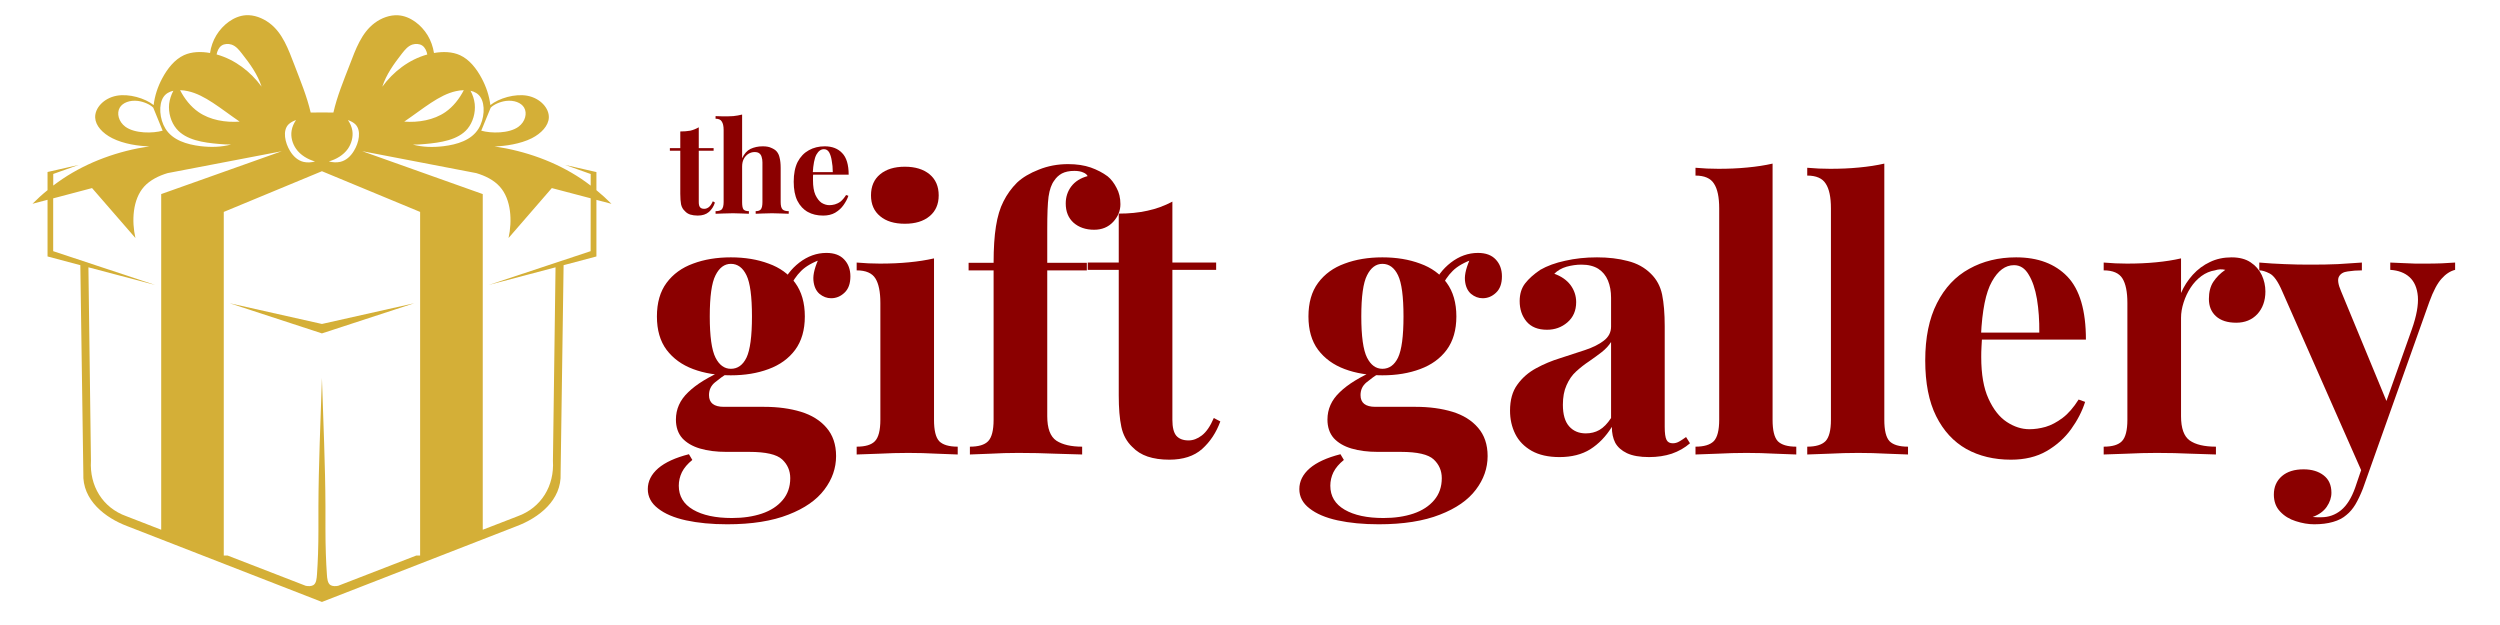 <svg version="1.2" preserveAspectRatio="xMidYMid meet" height="50" viewBox="0 0 150 37.5" zoomAndPan="magnify" width="200" xmlns:xlink="http://www.w3.org/1999/xlink" xmlns="http://www.w3.org/2000/svg"><defs><clipPath id="eda89c6b96"><path d="M 1.949 0.879 L 36.688 0.879 L 36.688 36.121 L 1.949 36.121 Z M 1.949 0.879"></path></clipPath></defs><g id="fbf098a06b"><path d="M 13.781 18.195 L 19.316 20.004 L 24.852 18.195 L 19.316 19.438 Z M 13.781 18.195" style="stroke:none;fill-rule:nonzero;fill:#d4af37;fill-opacity:1;"></path><g clip-path="url(#eda89c6b96)" clip-rule="nonzero"><path d="M 35.785 11.41 L 35.785 10.324 L 33.918 9.898 L 35.441 10.441 L 35.441 11.137 C 35.258 10.996 35.074 10.863 34.883 10.734 C 33.344 9.703 31.52 9.055 29.672 8.785 C 30.312 8.77 31.223 8.637 31.902 8.297 C 32.488 8 32.906 7.539 32.93 7.066 C 32.957 6.492 32.418 5.895 31.648 5.746 C 30.898 5.605 29.93 5.895 29.422 6.305 C 29.352 5.746 29.176 5.215 28.902 4.699 C 28.594 4.121 28.168 3.57 27.602 3.312 C 27.133 3.098 26.574 3.086 26.039 3.18 C 25.98 2.805 25.855 2.445 25.66 2.121 C 25.281 1.492 24.609 0.965 23.898 0.918 C 23.398 0.883 22.883 1.078 22.48 1.379 C 21.684 1.973 21.336 2.965 20.977 3.902 C 20.605 4.867 20.227 5.773 20.004 6.754 L 19.32 6.746 L 18.641 6.754 C 18.414 5.777 18.035 4.867 17.668 3.906 C 17.305 2.965 16.957 1.973 16.164 1.383 C 15.754 1.078 15.238 0.879 14.742 0.914 C 14.027 0.965 13.359 1.492 12.98 2.117 C 12.785 2.441 12.656 2.805 12.602 3.18 C 12.062 3.082 11.504 3.098 11.039 3.309 C 10.473 3.57 10.043 4.121 9.734 4.699 C 9.461 5.211 9.285 5.746 9.219 6.305 C 8.707 5.895 7.738 5.605 6.992 5.746 C 6.223 5.891 5.68 6.488 5.711 7.062 C 5.734 7.539 6.148 7.996 6.738 8.293 C 7.418 8.637 8.328 8.77 8.965 8.781 C 7.117 9.051 5.293 9.703 3.754 10.734 C 3.562 10.863 3.379 10.996 3.195 11.133 L 3.195 10.438 L 4.719 9.895 L 2.852 10.32 L 2.852 11.41 C 2.535 11.664 2.234 11.941 1.949 12.227 L 2.852 11.988 L 2.852 15.387 L 4.82 15.91 C 4.879 20.074 4.941 24.234 5 28.398 C 4.926 30.02 6.332 31.078 7.629 31.566 L 19.316 36.117 L 31.008 31.566 C 32.305 31.078 33.711 30.02 33.637 28.398 C 33.695 24.234 33.758 20.074 33.816 15.91 L 35.785 15.387 L 35.785 11.992 L 36.688 12.23 C 36.398 11.941 36.102 11.668 35.785 11.41 Z M 29.441 6.461 C 29.629 6.266 30.008 6.102 30.359 6.055 C 30.84 5.996 31.27 6.16 31.445 6.453 C 31.648 6.793 31.516 7.305 31.113 7.602 C 30.547 8.02 29.453 8.008 28.875 7.84 Z M 28.051 7.727 C 28.375 7.332 28.539 6.766 28.484 6.238 C 28.453 5.961 28.367 5.691 28.23 5.445 C 28.477 5.5 28.688 5.617 28.824 5.824 C 29.129 6.273 29.066 7.148 28.711 7.723 C 28.281 8.418 27.426 8.672 26.605 8.773 C 25.973 8.848 25.363 8.832 24.77 8.676 C 25.016 8.676 25.258 8.668 25.5 8.641 C 26.418 8.559 27.48 8.41 28.051 7.727 Z M 27.359 5.469 C 27.516 5.434 27.672 5.414 27.828 5.41 C 27.566 5.922 27.195 6.398 26.727 6.723 C 26.027 7.207 25.098 7.363 24.254 7.297 C 25.414 6.508 26.336 5.695 27.359 5.469 Z M 24.121 3.207 C 24.297 2.984 24.477 2.766 24.734 2.676 C 24.93 2.613 25.168 2.621 25.336 2.734 C 25.504 2.848 25.602 3.066 25.637 3.27 C 24.531 3.574 23.59 4.309 22.938 5.203 C 23.176 4.465 23.629 3.84 24.121 3.207 Z M 20.875 8.926 C 21.09 8.613 21.199 8.211 21.141 7.84 C 21.105 7.609 21.004 7.391 20.875 7.203 C 21.039 7.262 21.215 7.348 21.332 7.469 C 21.688 7.84 21.543 8.551 21.234 9.055 C 21.031 9.391 20.754 9.633 20.418 9.711 C 20.195 9.762 19.953 9.746 19.73 9.684 C 20.172 9.562 20.605 9.309 20.875 8.926 Z M 17.301 7.473 C 17.422 7.348 17.594 7.262 17.762 7.203 C 17.633 7.395 17.531 7.609 17.496 7.84 C 17.434 8.211 17.543 8.613 17.762 8.926 C 18.027 9.309 18.465 9.562 18.902 9.688 C 18.684 9.75 18.438 9.766 18.219 9.715 C 17.883 9.637 17.605 9.395 17.402 9.059 C 17.094 8.555 16.949 7.844 17.301 7.473 Z M 13.297 2.734 C 13.465 2.621 13.703 2.613 13.895 2.676 C 14.156 2.766 14.336 2.984 14.508 3.207 C 15.008 3.84 15.457 4.465 15.695 5.199 C 15.043 4.305 14.102 3.574 12.996 3.266 C 13.031 3.066 13.129 2.848 13.297 2.734 Z M 11.273 5.469 C 12.301 5.695 13.223 6.508 14.379 7.297 C 13.535 7.359 12.605 7.207 11.91 6.723 C 11.438 6.398 11.07 5.922 10.805 5.41 C 10.961 5.414 11.121 5.434 11.273 5.469 Z M 9.809 5.82 C 9.945 5.617 10.156 5.5 10.402 5.445 C 10.27 5.691 10.184 5.957 10.148 6.234 C 10.094 6.762 10.258 7.332 10.586 7.723 C 11.156 8.41 12.215 8.559 13.137 8.637 C 13.379 8.66 13.621 8.672 13.867 8.672 C 13.273 8.828 12.664 8.844 12.031 8.77 C 11.211 8.668 10.355 8.414 9.926 7.719 C 9.57 7.145 9.504 6.273 9.809 5.82 Z M 7.52 7.602 C 7.117 7.305 6.984 6.793 7.188 6.453 C 7.363 6.16 7.793 5.996 8.273 6.055 C 8.625 6.102 9.008 6.266 9.195 6.461 L 9.758 7.84 C 9.18 8.008 8.086 8.02 7.52 7.602 Z M 9.672 31.785 L 7.582 30.973 C 6.145 30.461 5.367 29.141 5.457 27.648 L 5.305 16.039 L 9.309 17.098 L 3.191 15.07 L 3.191 11.902 L 5.523 11.285 L 8.125 14.281 C 7.895 13.266 7.953 11.969 8.645 11.199 C 9.004 10.801 9.535 10.543 10.055 10.387 L 16.906 9.074 L 9.672 11.645 Z M 25.207 33.238 L 25.207 33.332 L 24.977 33.332 L 20.289 35.148 C 20.137 35.18 19.949 35.18 19.828 35.105 C 19.656 34.992 19.629 34.723 19.613 34.457 C 19.586 34.062 19.566 33.688 19.555 33.332 C 19.551 33.301 19.551 33.273 19.551 33.238 C 19.516 32.223 19.531 31.328 19.527 30.398 C 19.52 27.957 19.395 25.254 19.316 22.68 C 19.234 25.25 19.113 27.957 19.105 30.398 C 19.102 31.328 19.117 32.223 19.082 33.238 C 19.082 33.27 19.082 33.301 19.078 33.332 C 19.066 33.688 19.047 34.062 19.02 34.457 C 19 34.719 18.98 34.992 18.805 35.105 C 18.684 35.18 18.496 35.18 18.344 35.148 L 13.656 33.332 L 13.426 33.332 L 13.426 12.715 L 19.316 10.273 L 25.207 12.715 Z M 35.438 15.07 L 29.324 17.098 L 33.332 16.039 L 33.176 27.652 C 33.266 29.141 32.488 30.461 31.055 30.977 L 28.965 31.785 L 28.965 11.645 L 21.73 9.07 L 28.578 10.387 C 29.102 10.543 29.629 10.797 29.988 11.199 C 30.68 11.965 30.738 13.266 30.512 14.281 L 33.109 11.285 L 35.441 11.898 Z M 35.438 15.07" style="stroke:none;fill-rule:nonzero;fill:#d4af37;fill-opacity:1;"></path></g><g style="fill:#8b0000;fill-opacity:1;"><g transform="translate(38.774, 27.269)"><path d="M 4.859 4.188 C 3.93 4.188 3.109 4.109 2.391 3.953 C 1.672 3.797 1.109 3.555 0.703 3.234 C 0.297 2.922 0.094 2.535 0.094 2.078 C 0.094 1.609 0.301 1.191 0.719 0.828 C 1.133 0.473 1.75 0.191 2.562 -0.016 L 2.766 0.328 C 2.484 0.555 2.273 0.801 2.141 1.062 C 2.016 1.32 1.953 1.594 1.953 1.875 C 1.953 2.5 2.238 2.977 2.812 3.312 C 3.383 3.645 4.16 3.812 5.141 3.812 C 5.816 3.812 6.414 3.723 6.938 3.547 C 7.469 3.367 7.883 3.098 8.188 2.734 C 8.488 2.379 8.641 1.941 8.641 1.422 C 8.641 0.973 8.477 0.598 8.156 0.297 C 7.832 -0.004 7.176 -0.156 6.188 -0.156 L 4.812 -0.156 C 4.207 -0.156 3.676 -0.223 3.219 -0.359 C 2.77 -0.492 2.414 -0.703 2.156 -0.984 C 1.906 -1.273 1.781 -1.645 1.781 -2.094 C 1.781 -2.719 2.023 -3.266 2.516 -3.734 C 3.004 -4.211 3.734 -4.66 4.703 -5.078 L 4.922 -4.906 C 4.641 -4.727 4.375 -4.535 4.125 -4.328 C 3.883 -4.129 3.766 -3.875 3.766 -3.562 C 3.766 -3.094 4.062 -2.859 4.656 -2.859 L 7.078 -2.859 C 7.898 -2.859 8.633 -2.758 9.281 -2.562 C 9.926 -2.363 10.438 -2.047 10.812 -1.609 C 11.195 -1.172 11.391 -0.602 11.391 0.094 C 11.391 0.82 11.156 1.492 10.688 2.109 C 10.219 2.734 9.5 3.234 8.531 3.609 C 7.562 3.992 6.336 4.188 4.859 4.188 Z M 5.078 -4.75 C 4.234 -4.75 3.477 -4.875 2.812 -5.125 C 2.145 -5.375 1.613 -5.758 1.219 -6.281 C 0.832 -6.801 0.641 -7.469 0.641 -8.281 C 0.641 -9.102 0.832 -9.773 1.219 -10.297 C 1.613 -10.828 2.145 -11.211 2.812 -11.453 C 3.477 -11.703 4.234 -11.828 5.078 -11.828 C 5.922 -11.828 6.676 -11.703 7.344 -11.453 C 8.02 -11.211 8.551 -10.828 8.938 -10.297 C 9.32 -9.773 9.516 -9.102 9.516 -8.281 C 9.516 -7.469 9.32 -6.801 8.938 -6.281 C 8.551 -5.758 8.02 -5.375 7.344 -5.125 C 6.676 -4.875 5.922 -4.75 5.078 -4.75 Z M 5.078 -5.141 C 5.484 -5.141 5.797 -5.363 6.016 -5.812 C 6.234 -6.27 6.344 -7.094 6.344 -8.281 C 6.344 -9.477 6.234 -10.301 6.016 -10.75 C 5.797 -11.207 5.484 -11.438 5.078 -11.438 C 4.691 -11.438 4.383 -11.207 4.156 -10.75 C 3.926 -10.301 3.812 -9.477 3.812 -8.281 C 3.812 -7.094 3.926 -6.27 4.156 -5.812 C 4.383 -5.363 4.691 -5.141 5.078 -5.141 Z M 8.562 -9.922 L 8.109 -10.078 C 8.328 -10.648 8.688 -11.129 9.188 -11.516 C 9.688 -11.898 10.227 -12.094 10.812 -12.094 C 11.281 -12.094 11.633 -11.961 11.875 -11.703 C 12.125 -11.441 12.25 -11.102 12.25 -10.688 C 12.25 -10.25 12.129 -9.922 11.891 -9.703 C 11.66 -9.484 11.395 -9.375 11.094 -9.375 C 10.844 -9.375 10.609 -9.461 10.391 -9.641 C 10.18 -9.828 10.062 -10.098 10.031 -10.453 C 10 -10.816 10.125 -11.289 10.406 -11.875 L 10.562 -11.734 C 10 -11.535 9.578 -11.297 9.297 -11.016 C 9.016 -10.742 8.77 -10.379 8.562 -9.922 Z M 8.562 -9.922" style="stroke:none"></path></g></g><g style="fill:#8b0000;fill-opacity:1;"><g transform="translate(50.869, 27.269)"><path d="M 3.422 -17.266 C 4.047 -17.266 4.539 -17.113 4.906 -16.812 C 5.27 -16.508 5.453 -16.086 5.453 -15.547 C 5.453 -15.016 5.27 -14.598 4.906 -14.297 C 4.539 -13.992 4.047 -13.844 3.422 -13.844 C 2.797 -13.844 2.301 -13.992 1.938 -14.297 C 1.57 -14.598 1.391 -15.016 1.391 -15.547 C 1.391 -16.086 1.57 -16.508 1.938 -16.812 C 2.301 -17.113 2.797 -17.266 3.422 -17.266 Z M 5.172 -11.766 L 5.172 -2.078 C 5.172 -1.453 5.273 -1.023 5.484 -0.797 C 5.703 -0.578 6.07 -0.469 6.594 -0.469 L 6.594 0 C 6.32 -0.008 5.906 -0.023 5.344 -0.047 C 4.781 -0.078 4.207 -0.094 3.625 -0.094 C 3.051 -0.094 2.469 -0.078 1.875 -0.047 C 1.281 -0.023 0.832 -0.008 0.531 0 L 0.531 -0.469 C 1.051 -0.469 1.414 -0.578 1.625 -0.797 C 1.844 -1.023 1.953 -1.453 1.953 -2.078 L 1.953 -9.094 C 1.953 -9.758 1.852 -10.25 1.656 -10.562 C 1.457 -10.883 1.082 -11.047 0.531 -11.047 L 0.531 -11.516 C 1.008 -11.473 1.473 -11.453 1.922 -11.453 C 2.547 -11.453 3.129 -11.477 3.672 -11.531 C 4.211 -11.582 4.711 -11.66 5.172 -11.766 Z M 5.172 -11.766" style="stroke:none"></path></g></g><g style="fill:#8b0000;fill-opacity:1;"><g transform="translate(57.663, 27.269)"><path d="M 6.422 -17.422 C 6.941 -17.422 7.395 -17.352 7.781 -17.219 C 8.164 -17.082 8.504 -16.906 8.797 -16.688 C 9.004 -16.52 9.18 -16.289 9.328 -16 C 9.484 -15.719 9.562 -15.391 9.562 -15.016 C 9.562 -14.617 9.414 -14.266 9.125 -13.953 C 8.832 -13.641 8.453 -13.484 7.984 -13.484 C 7.484 -13.484 7.07 -13.625 6.75 -13.906 C 6.438 -14.188 6.281 -14.57 6.281 -15.062 C 6.281 -15.445 6.391 -15.785 6.609 -16.078 C 6.836 -16.379 7.164 -16.586 7.594 -16.703 C 7.551 -16.797 7.461 -16.867 7.328 -16.922 C 7.191 -16.984 7.016 -17.016 6.797 -17.016 C 6.492 -17.016 6.242 -16.961 6.047 -16.859 C 5.859 -16.754 5.707 -16.613 5.594 -16.438 C 5.426 -16.219 5.312 -15.895 5.25 -15.469 C 5.195 -15.051 5.172 -14.406 5.172 -13.531 L 5.172 -11.5 L 7.547 -11.5 L 7.547 -11.047 L 5.172 -11.047 L 5.172 -2.297 C 5.172 -1.566 5.352 -1.078 5.719 -0.828 C 6.094 -0.586 6.609 -0.469 7.266 -0.469 L 7.266 0 C 6.879 -0.008 6.336 -0.023 5.641 -0.047 C 4.941 -0.078 4.207 -0.094 3.438 -0.094 C 2.863 -0.094 2.305 -0.078 1.766 -0.047 C 1.223 -0.023 0.812 -0.008 0.531 0 L 0.531 -0.469 C 1.051 -0.469 1.414 -0.578 1.625 -0.797 C 1.844 -1.023 1.953 -1.453 1.953 -2.078 L 1.953 -11.047 L 0.453 -11.047 L 0.453 -11.5 L 1.953 -11.5 C 1.953 -12.375 2 -13.102 2.094 -13.688 C 2.188 -14.281 2.336 -14.781 2.547 -15.188 C 2.754 -15.602 3.023 -15.977 3.359 -16.312 C 3.691 -16.625 4.129 -16.883 4.672 -17.094 C 5.211 -17.312 5.797 -17.422 6.422 -17.422 Z M 6.422 -17.422" style="stroke:none"></path></g></g><g style="fill:#8b0000;fill-opacity:1;"><g transform="translate(65.281, 27.269)"><path d="M 5.062 -15.172 L 5.062 -11.516 L 7.688 -11.516 L 7.688 -11.078 L 5.062 -11.078 L 5.062 -2.078 C 5.062 -1.629 5.141 -1.312 5.297 -1.125 C 5.461 -0.938 5.707 -0.844 6.031 -0.844 C 6.301 -0.844 6.566 -0.941 6.828 -1.141 C 7.098 -1.348 7.336 -1.695 7.547 -2.188 L 7.938 -1.984 C 7.695 -1.316 7.332 -0.766 6.844 -0.328 C 6.363 0.098 5.707 0.312 4.875 0.312 C 4.383 0.312 3.953 0.25 3.578 0.125 C 3.211 0 2.906 -0.191 2.656 -0.453 C 2.32 -0.773 2.102 -1.176 2 -1.656 C 1.895 -2.145 1.844 -2.773 1.844 -3.547 L 1.844 -11.078 L -0.016 -11.078 L -0.016 -11.516 L 1.844 -11.516 L 1.844 -14.453 C 2.469 -14.453 3.039 -14.508 3.562 -14.625 C 4.094 -14.738 4.594 -14.922 5.062 -15.172 Z M 5.062 -15.172" style="stroke:none"></path></g></g><g style="fill:#8b0000;fill-opacity:1;"><g transform="translate(72.899, 27.269)"><path d="" style="stroke:none"></path></g></g><g style="fill:#8b0000;fill-opacity:1;"><g transform="translate(77.866, 27.269)"><path d="M 4.859 4.188 C 3.93 4.188 3.109 4.109 2.391 3.953 C 1.672 3.797 1.109 3.555 0.703 3.234 C 0.297 2.922 0.094 2.535 0.094 2.078 C 0.094 1.609 0.301 1.191 0.719 0.828 C 1.133 0.473 1.75 0.191 2.562 -0.016 L 2.766 0.328 C 2.484 0.555 2.273 0.801 2.141 1.062 C 2.016 1.32 1.953 1.594 1.953 1.875 C 1.953 2.5 2.238 2.977 2.812 3.312 C 3.383 3.645 4.16 3.812 5.141 3.812 C 5.816 3.812 6.414 3.723 6.938 3.547 C 7.469 3.367 7.883 3.098 8.188 2.734 C 8.488 2.379 8.641 1.941 8.641 1.422 C 8.641 0.973 8.477 0.598 8.156 0.297 C 7.832 -0.004 7.176 -0.156 6.188 -0.156 L 4.812 -0.156 C 4.207 -0.156 3.676 -0.223 3.219 -0.359 C 2.77 -0.492 2.414 -0.703 2.156 -0.984 C 1.906 -1.273 1.781 -1.645 1.781 -2.094 C 1.781 -2.719 2.023 -3.266 2.516 -3.734 C 3.004 -4.211 3.734 -4.66 4.703 -5.078 L 4.922 -4.906 C 4.641 -4.727 4.375 -4.535 4.125 -4.328 C 3.883 -4.129 3.766 -3.875 3.766 -3.562 C 3.766 -3.094 4.062 -2.859 4.656 -2.859 L 7.078 -2.859 C 7.898 -2.859 8.633 -2.758 9.281 -2.562 C 9.926 -2.363 10.438 -2.047 10.812 -1.609 C 11.195 -1.172 11.391 -0.602 11.391 0.094 C 11.391 0.82 11.156 1.492 10.688 2.109 C 10.219 2.734 9.5 3.234 8.531 3.609 C 7.562 3.992 6.336 4.188 4.859 4.188 Z M 5.078 -4.75 C 4.234 -4.75 3.477 -4.875 2.812 -5.125 C 2.145 -5.375 1.613 -5.758 1.219 -6.281 C 0.832 -6.801 0.641 -7.469 0.641 -8.281 C 0.641 -9.102 0.832 -9.773 1.219 -10.297 C 1.613 -10.828 2.145 -11.211 2.812 -11.453 C 3.477 -11.703 4.234 -11.828 5.078 -11.828 C 5.922 -11.828 6.676 -11.703 7.344 -11.453 C 8.02 -11.211 8.551 -10.828 8.938 -10.297 C 9.32 -9.773 9.516 -9.102 9.516 -8.281 C 9.516 -7.469 9.32 -6.801 8.938 -6.281 C 8.551 -5.758 8.02 -5.375 7.344 -5.125 C 6.676 -4.875 5.922 -4.75 5.078 -4.75 Z M 5.078 -5.141 C 5.484 -5.141 5.797 -5.363 6.016 -5.812 C 6.234 -6.27 6.344 -7.094 6.344 -8.281 C 6.344 -9.477 6.234 -10.301 6.016 -10.75 C 5.797 -11.207 5.484 -11.438 5.078 -11.438 C 4.691 -11.438 4.383 -11.207 4.156 -10.75 C 3.926 -10.301 3.812 -9.477 3.812 -8.281 C 3.812 -7.094 3.926 -6.27 4.156 -5.812 C 4.383 -5.363 4.691 -5.141 5.078 -5.141 Z M 8.562 -9.922 L 8.109 -10.078 C 8.328 -10.648 8.688 -11.129 9.188 -11.516 C 9.688 -11.898 10.227 -12.094 10.812 -12.094 C 11.281 -12.094 11.633 -11.961 11.875 -11.703 C 12.125 -11.441 12.25 -11.102 12.25 -10.688 C 12.25 -10.25 12.129 -9.922 11.891 -9.703 C 11.66 -9.484 11.395 -9.375 11.094 -9.375 C 10.844 -9.375 10.609 -9.461 10.391 -9.641 C 10.18 -9.828 10.062 -10.098 10.031 -10.453 C 10 -10.816 10.125 -11.289 10.406 -11.875 L 10.562 -11.734 C 10 -11.535 9.578 -11.297 9.297 -11.016 C 9.016 -10.742 8.77 -10.379 8.562 -9.922 Z M 8.562 -9.922" style="stroke:none"></path></g></g><g style="fill:#8b0000;fill-opacity:1;"><g transform="translate(89.961, 27.269)"><path d="M 3.609 0.156 C 2.941 0.156 2.383 0.031 1.938 -0.219 C 1.488 -0.477 1.16 -0.816 0.953 -1.234 C 0.742 -1.66 0.641 -2.125 0.641 -2.625 C 0.641 -3.27 0.785 -3.789 1.078 -4.188 C 1.367 -4.594 1.742 -4.922 2.203 -5.172 C 2.66 -5.422 3.145 -5.625 3.656 -5.781 C 4.176 -5.945 4.672 -6.109 5.141 -6.266 C 5.609 -6.422 5.984 -6.609 6.266 -6.828 C 6.555 -7.047 6.703 -7.328 6.703 -7.672 L 6.703 -9.406 C 6.703 -9.789 6.641 -10.133 6.516 -10.438 C 6.391 -10.738 6.195 -10.973 5.938 -11.141 C 5.676 -11.305 5.336 -11.391 4.922 -11.391 C 4.629 -11.391 4.332 -11.348 4.031 -11.266 C 3.738 -11.18 3.492 -11.039 3.297 -10.844 C 3.711 -10.695 4.035 -10.473 4.266 -10.172 C 4.492 -9.867 4.609 -9.523 4.609 -9.141 C 4.609 -8.629 4.43 -8.223 4.078 -7.922 C 3.734 -7.629 3.328 -7.484 2.859 -7.484 C 2.316 -7.484 1.906 -7.648 1.625 -7.984 C 1.352 -8.316 1.219 -8.723 1.219 -9.203 C 1.219 -9.629 1.328 -9.984 1.547 -10.266 C 1.766 -10.547 2.066 -10.816 2.453 -11.078 C 2.867 -11.316 3.367 -11.5 3.953 -11.625 C 4.535 -11.758 5.172 -11.828 5.859 -11.828 C 6.547 -11.828 7.16 -11.754 7.703 -11.609 C 8.254 -11.473 8.719 -11.219 9.094 -10.844 C 9.438 -10.508 9.66 -10.094 9.766 -9.594 C 9.867 -9.094 9.922 -8.461 9.922 -7.703 L 9.922 -1.656 C 9.922 -1.281 9.957 -1.02 10.031 -0.875 C 10.102 -0.738 10.227 -0.672 10.406 -0.672 C 10.539 -0.672 10.672 -0.707 10.797 -0.781 C 10.922 -0.852 11.055 -0.941 11.203 -1.047 L 11.438 -0.672 C 11.125 -0.398 10.758 -0.191 10.344 -0.047 C 9.938 0.086 9.484 0.156 8.984 0.156 C 8.43 0.156 7.988 0.078 7.656 -0.078 C 7.332 -0.234 7.098 -0.441 6.953 -0.703 C 6.816 -0.973 6.75 -1.289 6.75 -1.656 C 6.395 -1.082 5.961 -0.633 5.453 -0.312 C 4.953 0 4.336 0.156 3.609 0.156 Z M 5.188 -1.266 C 5.488 -1.266 5.758 -1.332 6 -1.469 C 6.25 -1.613 6.484 -1.852 6.703 -2.188 L 6.703 -6.75 C 6.566 -6.531 6.379 -6.328 6.141 -6.141 C 5.91 -5.961 5.66 -5.781 5.391 -5.594 C 5.117 -5.414 4.859 -5.211 4.609 -4.984 C 4.367 -4.766 4.176 -4.488 4.031 -4.156 C 3.883 -3.832 3.812 -3.441 3.812 -2.984 C 3.812 -2.398 3.938 -1.969 4.188 -1.688 C 4.438 -1.406 4.77 -1.266 5.188 -1.266 Z M 5.188 -1.266" style="stroke:none"></path></g></g><g style="fill:#8b0000;fill-opacity:1;"><g transform="translate(101.277, 27.269)"><path d="M 5.078 -17.453 L 5.078 -2.078 C 5.078 -1.453 5.18 -1.023 5.391 -0.797 C 5.609 -0.578 5.977 -0.469 6.5 -0.469 L 6.5 0 C 6.219 -0.008 5.797 -0.023 5.234 -0.047 C 4.672 -0.078 4.098 -0.094 3.516 -0.094 C 2.941 -0.094 2.359 -0.078 1.766 -0.047 C 1.18 -0.023 0.742 -0.008 0.453 0 L 0.453 -0.469 C 0.961 -0.469 1.328 -0.578 1.547 -0.797 C 1.766 -1.023 1.875 -1.453 1.875 -2.078 L 1.875 -14.766 C 1.875 -15.441 1.77 -15.938 1.562 -16.25 C 1.363 -16.57 0.992 -16.734 0.453 -16.734 L 0.453 -17.203 C 0.922 -17.16 1.379 -17.141 1.828 -17.141 C 2.43 -17.141 3.008 -17.164 3.562 -17.219 C 4.113 -17.27 4.617 -17.348 5.078 -17.453 Z M 5.078 -17.453" style="stroke:none"></path></g></g><g style="fill:#8b0000;fill-opacity:1;"><g transform="translate(107.981, 27.269)"><path d="M 5.078 -17.453 L 5.078 -2.078 C 5.078 -1.453 5.18 -1.023 5.391 -0.797 C 5.609 -0.578 5.977 -0.469 6.5 -0.469 L 6.5 0 C 6.219 -0.008 5.797 -0.023 5.234 -0.047 C 4.672 -0.078 4.098 -0.094 3.516 -0.094 C 2.941 -0.094 2.359 -0.078 1.766 -0.047 C 1.18 -0.023 0.742 -0.008 0.453 0 L 0.453 -0.469 C 0.961 -0.469 1.328 -0.578 1.547 -0.797 C 1.766 -1.023 1.875 -1.453 1.875 -2.078 L 1.875 -14.766 C 1.875 -15.441 1.77 -15.938 1.562 -16.25 C 1.363 -16.57 0.992 -16.734 0.453 -16.734 L 0.453 -17.203 C 0.922 -17.16 1.379 -17.141 1.828 -17.141 C 2.43 -17.141 3.008 -17.164 3.562 -17.219 C 4.113 -17.27 4.617 -17.348 5.078 -17.453 Z M 5.078 -17.453" style="stroke:none"></path></g></g><g style="fill:#8b0000;fill-opacity:1;"><g transform="translate(114.686, 27.269)"><path d="M 6.281 -11.828 C 7.594 -11.828 8.617 -11.441 9.359 -10.672 C 10.098 -9.898 10.469 -8.641 10.469 -6.891 L 3.141 -6.891 L 3.094 -7.312 L 7.672 -7.312 C 7.68 -8.039 7.633 -8.711 7.531 -9.328 C 7.426 -9.941 7.258 -10.43 7.031 -10.797 C 6.812 -11.172 6.52 -11.359 6.156 -11.359 C 5.633 -11.359 5.191 -11.031 4.828 -10.375 C 4.461 -9.727 4.242 -8.645 4.172 -7.125 L 4.234 -7 C 4.223 -6.82 4.211 -6.633 4.203 -6.438 C 4.191 -6.25 4.188 -6.051 4.188 -5.844 C 4.188 -4.812 4.332 -3.977 4.625 -3.344 C 4.914 -2.707 5.281 -2.242 5.719 -1.953 C 6.164 -1.66 6.617 -1.516 7.078 -1.516 C 7.391 -1.516 7.711 -1.562 8.047 -1.656 C 8.391 -1.758 8.727 -1.938 9.062 -2.188 C 9.406 -2.445 9.727 -2.816 10.031 -3.297 L 10.422 -3.156 C 10.242 -2.594 9.961 -2.047 9.578 -1.516 C 9.191 -0.984 8.703 -0.547 8.109 -0.203 C 7.516 0.141 6.801 0.312 5.969 0.312 C 4.957 0.312 4.066 0.098 3.297 -0.328 C 2.523 -0.766 1.922 -1.422 1.484 -2.297 C 1.047 -3.172 0.828 -4.285 0.828 -5.641 C 0.828 -7.016 1.062 -8.16 1.531 -9.078 C 2 -10.004 2.645 -10.691 3.469 -11.141 C 4.289 -11.598 5.227 -11.828 6.281 -11.828 Z M 6.281 -11.828" style="stroke:none"></path></g></g><g style="fill:#8b0000;fill-opacity:1;"><g transform="translate(125.69, 27.269)"><path d="M 8.203 -11.828 C 8.672 -11.828 9.051 -11.727 9.344 -11.531 C 9.645 -11.332 9.867 -11.078 10.016 -10.766 C 10.16 -10.453 10.234 -10.125 10.234 -9.781 C 10.234 -9.227 10.07 -8.773 9.75 -8.422 C 9.426 -8.078 9.004 -7.906 8.484 -7.906 C 7.961 -7.906 7.555 -8.035 7.266 -8.297 C 6.984 -8.555 6.844 -8.898 6.844 -9.328 C 6.844 -9.742 6.93 -10.086 7.109 -10.359 C 7.297 -10.641 7.535 -10.879 7.828 -11.078 C 7.617 -11.129 7.41 -11.117 7.203 -11.047 C 6.922 -11.004 6.648 -10.891 6.391 -10.703 C 6.141 -10.516 5.926 -10.285 5.75 -10.016 C 5.57 -9.742 5.43 -9.445 5.328 -9.125 C 5.223 -8.801 5.172 -8.492 5.172 -8.203 L 5.172 -2.297 C 5.172 -1.578 5.344 -1.094 5.688 -0.844 C 6.039 -0.594 6.566 -0.469 7.266 -0.469 L 7.266 0 C 6.922 -0.008 6.422 -0.023 5.766 -0.047 C 5.117 -0.078 4.438 -0.094 3.719 -0.094 C 3.125 -0.094 2.52 -0.078 1.906 -0.047 C 1.301 -0.023 0.844 -0.008 0.531 0 L 0.531 -0.469 C 1.051 -0.469 1.414 -0.578 1.625 -0.797 C 1.844 -1.023 1.953 -1.453 1.953 -2.078 L 1.953 -9.094 C 1.953 -9.758 1.852 -10.25 1.656 -10.562 C 1.457 -10.883 1.082 -11.047 0.531 -11.047 L 0.531 -11.516 C 1.008 -11.473 1.473 -11.453 1.922 -11.453 C 2.547 -11.453 3.129 -11.477 3.672 -11.531 C 4.211 -11.582 4.711 -11.66 5.172 -11.766 L 5.172 -9.688 C 5.348 -10.094 5.582 -10.457 5.875 -10.781 C 6.176 -11.113 6.52 -11.367 6.906 -11.547 C 7.289 -11.734 7.723 -11.828 8.203 -11.828 Z M 8.203 -11.828" style="stroke:none"></path></g></g><g style="fill:#8b0000;fill-opacity:1;"><g transform="translate(135.869, 27.269)"><path d="M 11.438 -11.516 L 11.438 -11.078 C 11.145 -11.004 10.875 -10.828 10.625 -10.547 C 10.375 -10.273 10.129 -9.812 9.891 -9.156 L 6.75 -0.328 L 5.922 1.219 L 1.062 -9.797 C 0.812 -10.379 0.562 -10.734 0.312 -10.859 C 0.07 -10.984 -0.133 -11.047 -0.312 -11.047 L -0.312 -11.516 C 0.176 -11.473 0.68 -11.441 1.203 -11.422 C 1.734 -11.398 2.242 -11.391 2.734 -11.391 C 3.348 -11.391 3.906 -11.398 4.406 -11.422 C 4.914 -11.453 5.395 -11.484 5.844 -11.516 L 5.844 -11.047 C 5.539 -11.047 5.258 -11.023 5 -10.984 C 4.738 -10.953 4.562 -10.848 4.469 -10.672 C 4.375 -10.504 4.414 -10.211 4.594 -9.797 L 7.391 -3.031 L 7.203 -2.891 L 8.844 -7.516 C 9.125 -8.316 9.242 -8.973 9.203 -9.484 C 9.16 -9.992 8.992 -10.379 8.703 -10.641 C 8.422 -10.898 8.035 -11.047 7.547 -11.078 L 7.547 -11.516 C 7.785 -11.504 8.031 -11.492 8.281 -11.484 C 8.539 -11.473 8.797 -11.461 9.047 -11.453 C 9.297 -11.453 9.52 -11.453 9.719 -11.453 C 10.008 -11.453 10.316 -11.457 10.641 -11.469 C 10.973 -11.488 11.238 -11.504 11.438 -11.516 Z M 6.75 -0.328 L 5.906 2.047 C 5.758 2.422 5.609 2.738 5.453 3 C 5.297 3.258 5.117 3.469 4.922 3.625 C 4.711 3.812 4.441 3.953 4.109 4.047 C 3.785 4.141 3.41 4.188 2.984 4.188 C 2.629 4.188 2.258 4.125 1.875 4 C 1.5 3.883 1.188 3.691 0.938 3.422 C 0.688 3.16 0.562 2.82 0.562 2.406 C 0.562 1.945 0.723 1.578 1.047 1.297 C 1.367 1.023 1.801 0.891 2.344 0.891 C 2.832 0.891 3.234 1.008 3.547 1.25 C 3.859 1.488 4.016 1.836 4.016 2.297 C 4.016 2.586 3.922 2.867 3.734 3.141 C 3.547 3.41 3.266 3.613 2.891 3.75 C 2.973 3.758 3.062 3.766 3.156 3.766 C 3.258 3.766 3.344 3.766 3.406 3.766 C 3.852 3.766 4.25 3.625 4.594 3.344 C 4.938 3.062 5.219 2.613 5.438 2 L 6.219 -0.297 Z M 6.75 -0.328" style="stroke:none"></path></g></g><g style="fill:#8b0000;fill-opacity:1;"><g transform="translate(40.192, 12.826)"><path d="M 1.734 -5.188 L 1.734 -3.938 L 2.625 -3.938 L 2.625 -3.781 L 1.734 -3.781 L 1.734 -0.703 C 1.734 -0.555 1.758 -0.453 1.812 -0.391 C 1.863 -0.328 1.945 -0.297 2.062 -0.297 C 2.156 -0.297 2.242 -0.328 2.328 -0.391 C 2.422 -0.461 2.504 -0.582 2.578 -0.75 L 2.703 -0.672 C 2.629 -0.441 2.508 -0.254 2.344 -0.109 C 2.176 0.035 1.953 0.109 1.672 0.109 C 1.504 0.109 1.352 0.086 1.219 0.047 C 1.094 0.004 0.988 -0.062 0.906 -0.156 C 0.789 -0.258 0.711 -0.395 0.672 -0.562 C 0.641 -0.727 0.625 -0.941 0.625 -1.203 L 0.625 -3.781 L 0 -3.781 L 0 -3.938 L 0.625 -3.938 L 0.625 -4.938 C 0.844 -4.938 1.039 -4.953 1.219 -4.984 C 1.395 -5.023 1.566 -5.094 1.734 -5.188 Z M 1.734 -5.188" style="stroke:none"></path></g></g><g style="fill:#8b0000;fill-opacity:1;"><g transform="translate(42.793, 12.826)"><path d="M 1.734 -5.953 L 1.734 -3.328 C 1.859 -3.598 2.023 -3.785 2.234 -3.891 C 2.453 -3.992 2.695 -4.047 2.969 -4.047 C 3.188 -4.047 3.359 -4.016 3.484 -3.953 C 3.617 -3.898 3.723 -3.832 3.797 -3.75 C 3.891 -3.645 3.953 -3.516 3.984 -3.359 C 4.023 -3.211 4.047 -3.008 4.047 -2.75 L 4.047 -0.703 C 4.047 -0.492 4.082 -0.348 4.156 -0.266 C 4.227 -0.191 4.352 -0.156 4.531 -0.156 L 4.531 0 C 4.438 0 4.289 -0.004 4.094 -0.016 C 3.895 -0.023 3.707 -0.031 3.531 -0.031 C 3.332 -0.031 3.141 -0.023 2.953 -0.016 C 2.766 -0.004 2.629 0 2.547 0 L 2.547 -0.156 C 2.691 -0.156 2.797 -0.191 2.859 -0.266 C 2.922 -0.348 2.953 -0.492 2.953 -0.703 L 2.953 -3.078 C 2.953 -3.203 2.938 -3.312 2.906 -3.406 C 2.883 -3.5 2.836 -3.57 2.766 -3.625 C 2.703 -3.676 2.609 -3.703 2.484 -3.703 C 2.348 -3.703 2.223 -3.664 2.109 -3.594 C 1.992 -3.52 1.898 -3.414 1.828 -3.281 C 1.766 -3.156 1.734 -3.004 1.734 -2.828 L 1.734 -0.703 C 1.734 -0.492 1.758 -0.348 1.812 -0.266 C 1.875 -0.191 1.984 -0.156 2.141 -0.156 L 2.141 0 C 2.047 0 1.91 -0.004 1.734 -0.016 C 1.555 -0.023 1.375 -0.031 1.188 -0.031 C 0.988 -0.031 0.789 -0.023 0.594 -0.016 C 0.395 -0.004 0.242 0 0.141 0 L 0.141 -0.156 C 0.316 -0.156 0.441 -0.191 0.516 -0.266 C 0.586 -0.348 0.625 -0.492 0.625 -0.703 L 0.625 -5.031 C 0.625 -5.258 0.586 -5.426 0.516 -5.531 C 0.453 -5.645 0.328 -5.703 0.141 -5.703 L 0.141 -5.859 C 0.305 -5.848 0.461 -5.844 0.609 -5.844 C 0.816 -5.844 1.016 -5.848 1.203 -5.859 C 1.391 -5.879 1.566 -5.91 1.734 -5.953 Z M 1.734 -5.953" style="stroke:none"></path></g></g><g style="fill:#8b0000;fill-opacity:1;"><g transform="translate(47.342, 12.826)"><path d="M 2.141 -4.047 C 2.586 -4.047 2.938 -3.91 3.188 -3.641 C 3.445 -3.379 3.578 -2.945 3.578 -2.344 L 1.078 -2.344 L 1.062 -2.5 L 2.625 -2.5 C 2.625 -2.75 2.602 -2.977 2.562 -3.188 C 2.531 -3.395 2.477 -3.562 2.406 -3.688 C 2.332 -3.812 2.227 -3.875 2.094 -3.875 C 1.914 -3.875 1.766 -3.766 1.641 -3.547 C 1.523 -3.328 1.453 -2.957 1.422 -2.438 L 1.453 -2.391 C 1.441 -2.328 1.438 -2.258 1.438 -2.188 C 1.438 -2.125 1.438 -2.062 1.438 -2 C 1.438 -1.645 1.484 -1.359 1.578 -1.141 C 1.68 -0.922 1.805 -0.758 1.953 -0.656 C 2.109 -0.562 2.266 -0.516 2.422 -0.516 C 2.523 -0.516 2.633 -0.531 2.75 -0.562 C 2.863 -0.594 2.977 -0.648 3.094 -0.734 C 3.207 -0.828 3.316 -0.957 3.422 -1.125 L 3.562 -1.078 C 3.5 -0.891 3.398 -0.703 3.266 -0.516 C 3.141 -0.336 2.973 -0.188 2.766 -0.062 C 2.566 0.051 2.328 0.109 2.047 0.109 C 1.691 0.109 1.383 0.035 1.125 -0.109 C 0.863 -0.254 0.656 -0.477 0.5 -0.781 C 0.352 -1.082 0.281 -1.461 0.281 -1.922 C 0.281 -2.398 0.359 -2.797 0.516 -3.109 C 0.68 -3.422 0.906 -3.656 1.188 -3.812 C 1.469 -3.969 1.785 -4.047 2.141 -4.047 Z M 2.141 -4.047" style="stroke:none"></path></g></g><g style="fill:#8b0000;fill-opacity:1;"><g transform="translate(51.1, 12.826)"><path d="" style="stroke:none"></path></g></g></g></svg>